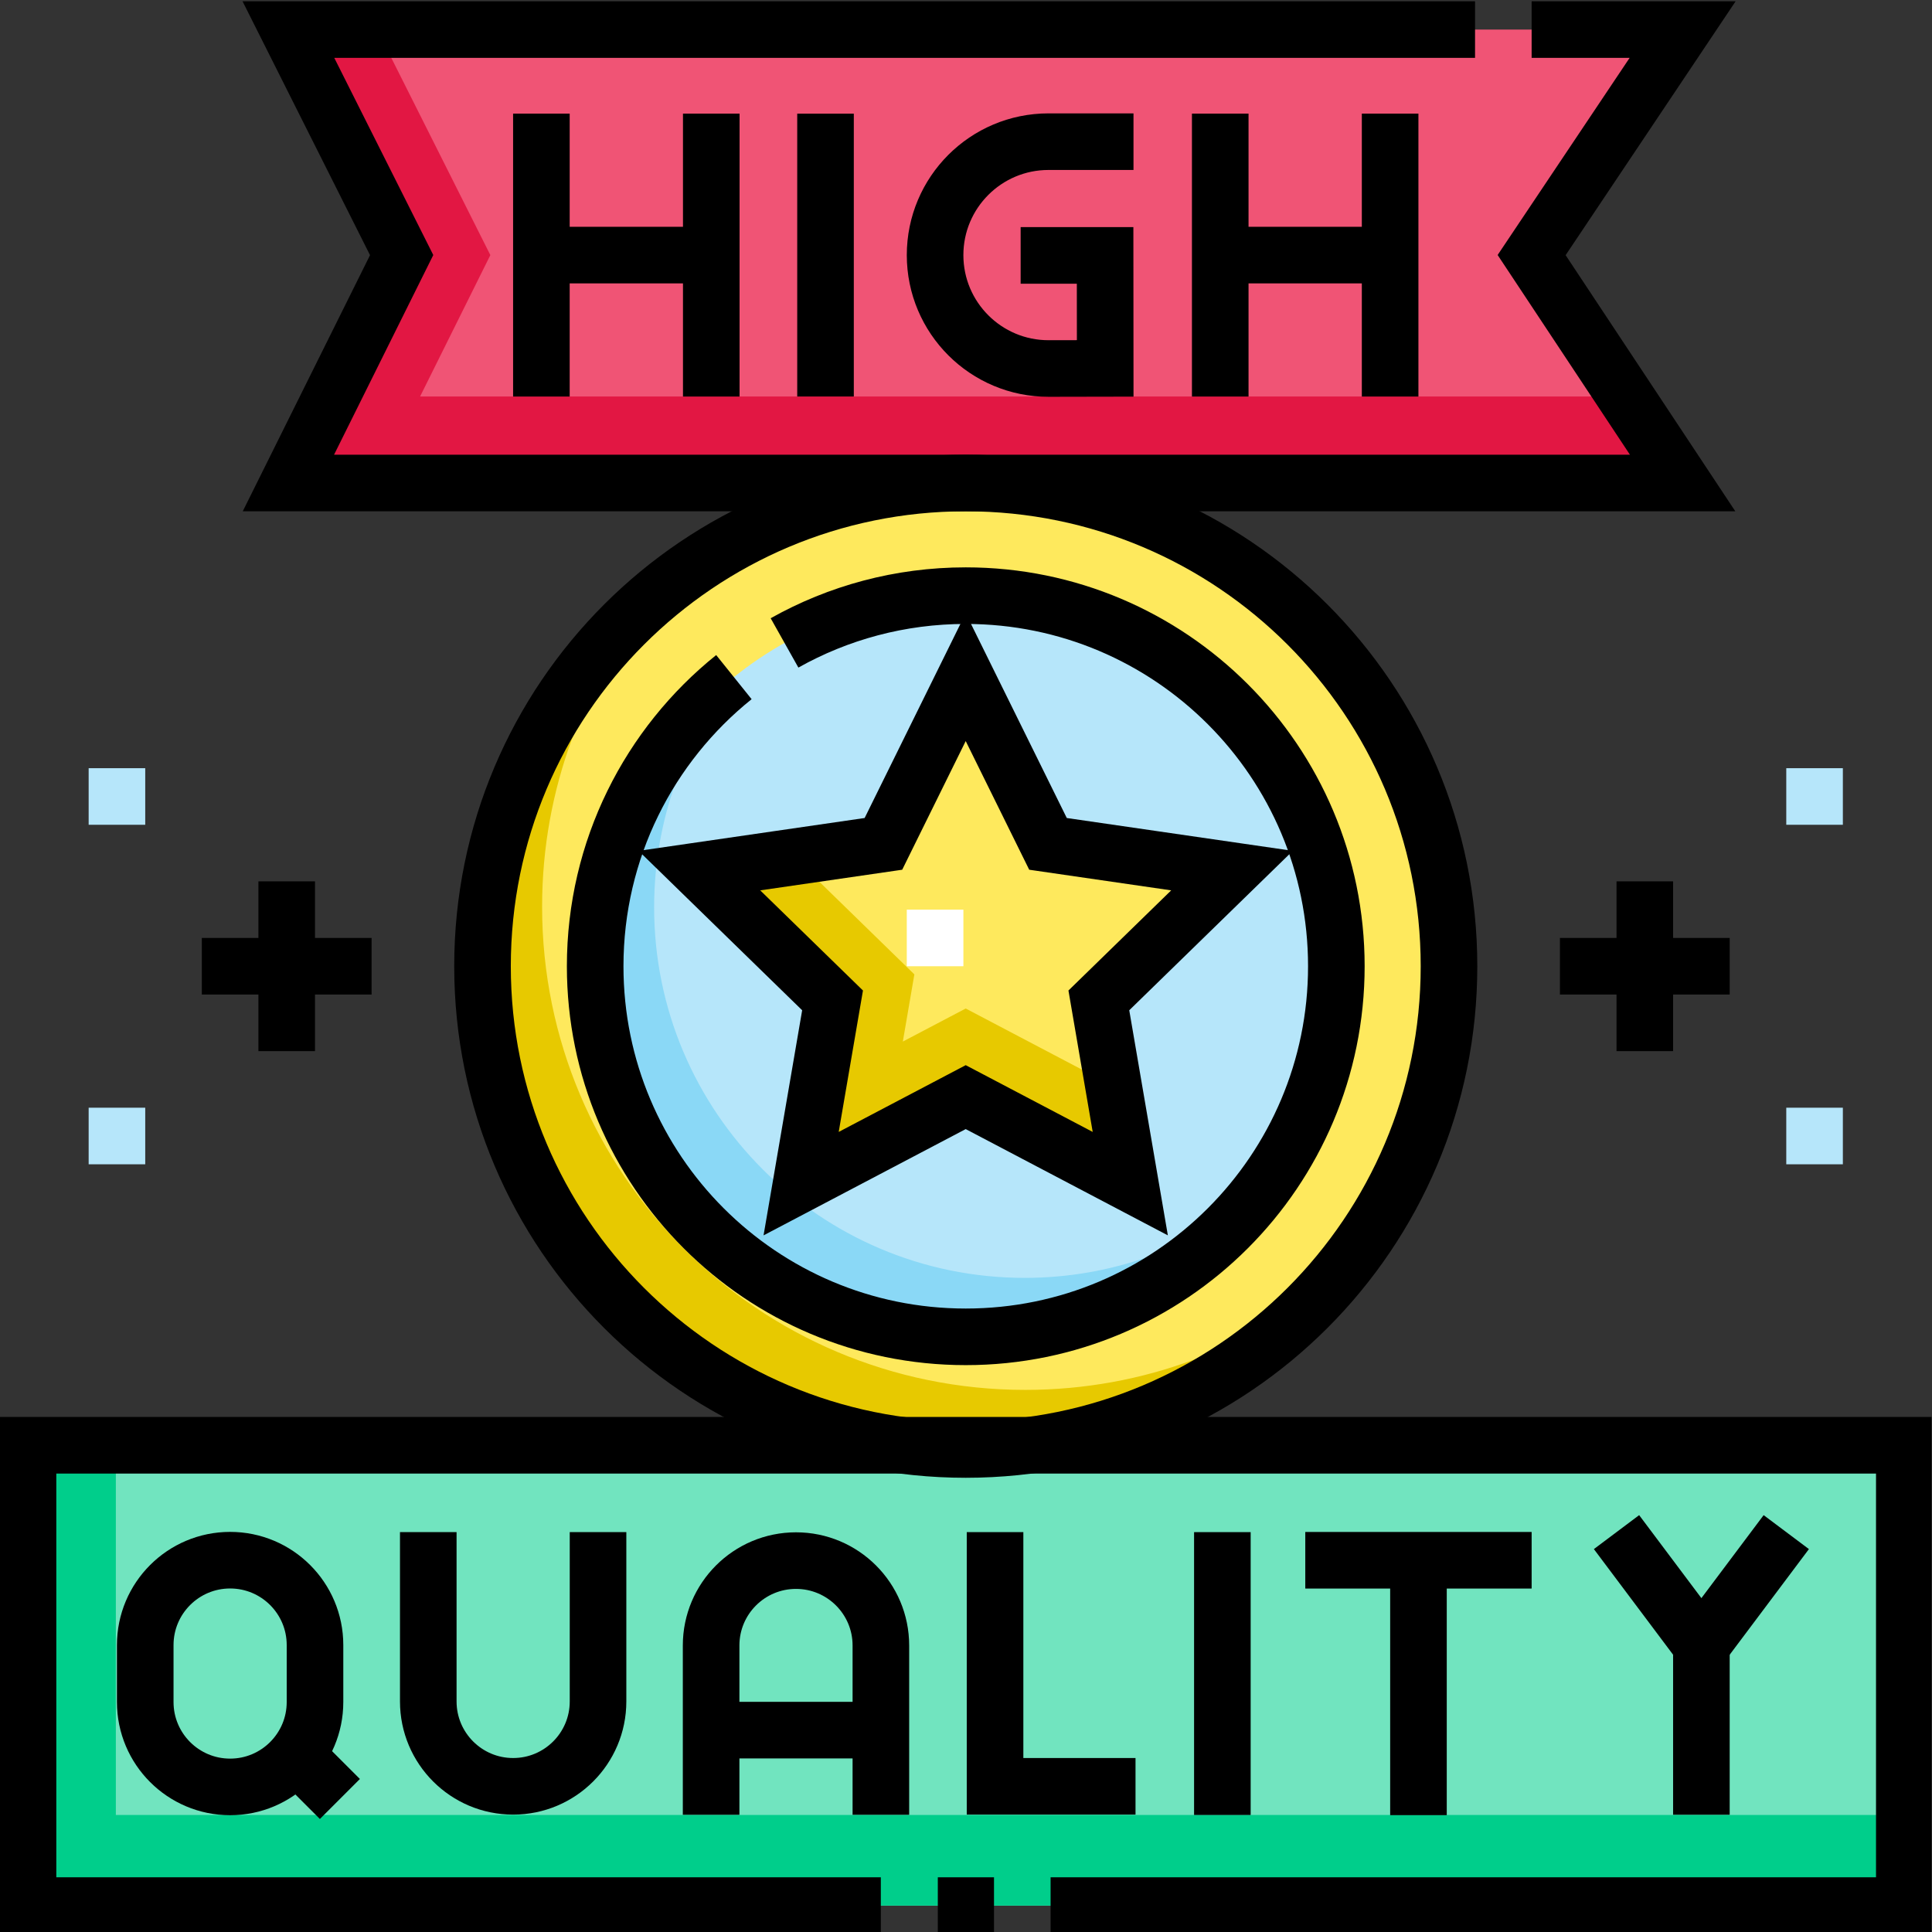 <?xml version="1.0" encoding="UTF-8" standalone="no"?>
<!-- Created with Inkscape (http://www.inkscape.org/) -->

<svg
   version="1.1"
   id="svg822"
   width="682.667"
   height="682.667"
   viewBox="0 0 682.667 682.667"
   xmlns="http://www.w3.org/2000/svg"
   xmlns:svg="http://www.w3.org/2000/svg">
  <rect x="0" y="0" width="682.667" height="682.667" fill="#333333" stroke="none"/>
  <defs
     id="defs826">
    <clipPath
       clipPathUnits="userSpaceOnUse"
       id="clipPath850">
      <path
         d="M 0,512 H 512 V 0 H 0 Z"
         id="path848" />
    </clipPath>
  </defs>
  <g
     id="g828"
     transform="matrix(1.333,0,0,-1.333,0,682.667)">
    <path
       d="M 7.426,7 H 504.787 V 129.022 H 7.426 Z"
       style="fill:#71e4bf;fill-opacity:1;fill-rule:nonzero;stroke:none"
       id="path830" />
    <g
       id="g832"
       transform="translate(30.707,31.021)">
      <path
         d="M 0,0 V 98 H -23.281 V -24.022 H 474.08 V 0 Z"
         style="fill:#00ce8b;fill-opacity:1;fill-rule:nonzero;stroke:none"
         id="path834" />
    </g>
    <g
       id="g836"
       transform="translate(446.023,504.286)">
      <path
         d="m 0,0 h -369.573 l 30.017,-59.776 -30.017,-60.412 H 0 l -40.023,60.412 z"
         style="fill:#f05475;fill-opacity:1;fill-rule:nonzero;stroke:none"
         id="path838" />
    </g>
    <g
       id="g840"
       transform="translate(430.836,407.022)">
      <path
         d="m 0,0 h -319.485 l 18.628,37.488 -30.019,59.776 h -23.51 l 30.018,-59.776 -30.018,-60.412 H 15.188 Z"
         style="fill:#e21743;fill-opacity:1;fill-rule:nonzero;stroke:none"
         id="path842" />
    </g>
    <g
       id="g844">
      <g
         id="g846"
         clip-path="url(#clipPath850)">
        <g
           id="g852"
           transform="translate(384.098,256)">
          <path
             d="m 0,0 c 0,-70.746 -57.352,-128.097 -128.098,-128.097 -70.746,0 -128.097,57.351 -128.097,128.097 0,70.746 57.351,128.097 128.097,128.097 C -57.352,128.097 0,70.746 0,0"
             style="fill:#fee95d;fill-opacity:1;fill-rule:nonzero;stroke:none"
             id="path854" />
        </g>
        <g
           id="g856"
           transform="translate(271.795,143.698)">
          <path
             d="m 0,0 c -70.746,0 -128.098,57.351 -128.098,128.097 0,31.352 11.27,60.068 29.971,82.333 -27.977,-23.498 -45.766,-58.733 -45.766,-98.128 0,-70.746 57.352,-128.097 128.098,-128.097 39.395,0 74.629,17.789 98.127,45.765 C 60.067,11.27 31.352,0 0,0"
             style="fill:#e7c900;fill-opacity:1;fill-rule:nonzero;stroke:none"
             id="path858" />
        </g>
        <g
           id="g860"
           transform="translate(354.234,256)">
          <path
             d="m 0,0 c 0,-54.253 -43.98,-98.235 -98.234,-98.235 -54.254,0 -98.235,43.982 -98.235,98.235 0,54.253 43.981,98.235 98.235,98.235 C -43.98,98.235 0,54.253 0,0"
             style="fill:#b6e6fa;fill-opacity:1;fill-rule:nonzero;stroke:none"
             id="path862" />
        </g>
        <g
           id="g864"
           transform="translate(271.629,173.394)">
          <path
             d="m 0,0 c -54.253,0 -98.234,43.981 -98.234,98.235 0,23.145 8.008,44.416 21.4,61.205 -22.565,-17.999 -37.029,-45.726 -37.029,-76.835 0,-54.253 43.98,-98.234 98.234,-98.234 31.108,0 58.836,14.464 76.834,37.029 C 44.417,8.009 23.146,0 0,0"
             style="fill:#8ad8f6;fill-opacity:1;fill-rule:nonzero;stroke:none"
             id="path866" />
        </g>
        <g
           id="g868"
           transform="translate(255.987,221.306)">
          <path
             d="m 0,0 -43.626,-22.935 8.332,48.578 -35.294,34.402 48.775,7.088 L 0,111.33 21.812,67.133 70.587,60.045 35.293,25.643 43.625,-22.935 Z"
             style="fill:#fee95d;fill-opacity:1;fill-rule:nonzero;stroke:none"
             id="path870" />
        </g>
        <g
           id="g872"
           transform="translate(299.612,198.371)">
          <path
             d="M 0,0 -4.428,25.817 -43.625,46.424 -60.292,37.663 -57.237,55.471 -89.189,86.617 -114.213,82.98 -78.919,48.578 -87.251,0 -43.625,22.935 Z"
             style="fill:#e7c900;fill-opacity:1;fill-rule:nonzero;stroke:none"
             id="path874" />
        </g>
        <g
           id="g876"
           transform="translate(247.87,271.002)">
          <path
             d="M 0,0 V -15.001"
             style="fill:none;stroke:#ffffff;stroke-width:15;stroke-linecap:butt;stroke-linejoin:miter;stroke-miterlimit:10;stroke-dasharray:none;stroke-opacity:1"
             id="path878" />
        </g>
        <g
           id="g880"
           transform="translate(481,308.5)">
          <path
             d="M 0,0 V -15"
             style="fill:none;stroke:#b6e6fa;stroke-width:15;stroke-linecap:butt;stroke-linejoin:miter;stroke-miterlimit:10;stroke-dasharray:none;stroke-opacity:1"
             id="path882" />
        </g>
        <g
           id="g884"
           transform="translate(481,218.5)">
          <path
             d="M 0,0 V -15"
             style="fill:none;stroke:#b6e6fa;stroke-width:15;stroke-linecap:butt;stroke-linejoin:miter;stroke-miterlimit:10;stroke-dasharray:none;stroke-opacity:1"
             id="path886" />
        </g>
        <g
           id="g888"
           transform="translate(31,308.5)">
          <path
             d="M 0,0 V -15"
             style="fill:none;stroke:#b6e6fa;stroke-width:15;stroke-linecap:butt;stroke-linejoin:miter;stroke-miterlimit:10;stroke-dasharray:none;stroke-opacity:1"
             id="path890" />
        </g>
        <g
           id="g892"
           transform="translate(31,218.5)">
          <path
             d="M 0,0 V -15"
             style="fill:none;stroke:#b6e6fa;stroke-width:15;stroke-linecap:butt;stroke-linejoin:miter;stroke-miterlimit:10;stroke-dasharray:none;stroke-opacity:1"
             id="path894" />
        </g>
        <g
           id="g896"
           transform="translate(143.51,482.01)">
          <path
             d="M 0,0 V -75"
             style="fill:none;stroke:#000000;stroke-width:15;stroke-linecap:butt;stroke-linejoin:miter;stroke-miterlimit:10;stroke-dasharray:none;stroke-opacity:1"
             id="path898" />
        </g>
        <g
           id="g900"
           transform="translate(188.542,482.01)">
          <path
             d="M 0,0 V -75"
             style="fill:none;stroke:#000000;stroke-width:15;stroke-linecap:butt;stroke-linejoin:miter;stroke-miterlimit:10;stroke-dasharray:none;stroke-opacity:1"
             id="path902" />
        </g>
        <g
           id="g904"
           transform="translate(143.51,444.51)">
          <path
             d="M 0,0 H 45.032"
             style="fill:none;stroke:#000000;stroke-width:15;stroke-linecap:butt;stroke-linejoin:miter;stroke-miterlimit:10;stroke-dasharray:none;stroke-opacity:1"
             id="path906" />
        </g>
        <g
           id="g908"
           transform="translate(323.458,482.01)">
          <path
             d="M 0,0 V -75"
             style="fill:none;stroke:#000000;stroke-width:15;stroke-linecap:butt;stroke-linejoin:miter;stroke-miterlimit:10;stroke-dasharray:none;stroke-opacity:1"
             id="path910" />
        </g>
        <g
           id="g912"
           transform="translate(368.49,482.01)">
          <path
             d="M 0,0 V -75"
             style="fill:none;stroke:#000000;stroke-width:15;stroke-linecap:butt;stroke-linejoin:miter;stroke-miterlimit:10;stroke-dasharray:none;stroke-opacity:1"
             id="path914" />
        </g>
        <g
           id="g916"
           transform="translate(323.458,444.51)">
          <path
             d="M 0,0 H 45.032"
             style="fill:none;stroke:#000000;stroke-width:15;stroke-linecap:butt;stroke-linejoin:miter;stroke-miterlimit:10;stroke-dasharray:none;stroke-opacity:1"
             id="path918" />
        </g>
        <g
           id="g920"
           transform="translate(300.463,474.574)">
          <path
             d="m 0,0 h -22.528 c -16.605,0 -30.065,-13.46 -30.065,-30.064 0,-16.625 13.494,-30.094 30.12,-30.064 L -7.5,-60.1 -7.526,-30.148 h -22.388"
             style="fill:none;stroke:#000000;stroke-width:15;stroke-linecap:butt;stroke-linejoin:miter;stroke-miterlimit:10;stroke-dasharray:none;stroke-opacity:1"
             id="path922" />
        </g>
        <g
           id="g924"
           transform="translate(218.825,481.998)">
          <path
             d="M 0,0 V -74.976"
             style="fill:none;stroke:#000000;stroke-width:15;stroke-linecap:butt;stroke-linejoin:miter;stroke-miterlimit:10;stroke-dasharray:none;stroke-opacity:1"
             id="path926" />
        </g>
        <g
           id="g928"
           transform="translate(255.987,221.306)">
          <path
             d="m 0,0 -43.626,-22.935 8.332,48.578 -35.294,34.402 48.775,7.088 L 0,111.33 21.812,67.133 70.587,60.045 35.293,25.643 43.625,-22.935 Z"
             style="fill:none;stroke:#000000;stroke-width:15;stroke-linecap:butt;stroke-linejoin:miter;stroke-miterlimit:10;stroke-dasharray:none;stroke-opacity:1"
             id="path930" />
        </g>
        <g
           id="g932"
           transform="translate(207.96,341.707)">
          <path
             d="m 0,0 c 14.203,7.978 30.59,12.528 48.04,12.528 54.254,0 98.234,-43.982 98.234,-98.235 0,-54.253 -43.98,-98.235 -98.234,-98.235 -54.254,0 -98.234,43.982 -98.234,98.235 0,30.994 14.353,58.635 36.775,76.639"
             style="fill:none;stroke:#000000;stroke-width:15;stroke-linecap:butt;stroke-linejoin:miter;stroke-miterlimit:10;stroke-dasharray:none;stroke-opacity:1"
             id="path934" />
        </g>
        <g
           id="g936"
           transform="translate(384.098,256)">
          <path
             d="m 0,0 c 0,-70.746 -57.352,-128.097 -128.098,-128.097 -70.746,0 -128.097,57.351 -128.097,128.097 0,70.746 57.351,128.097 128.097,128.097 C -57.352,128.097 0,70.746 0,0 Z"
             style="fill:none;stroke:#000000;stroke-width:15;stroke-linecap:butt;stroke-linejoin:miter;stroke-miterlimit:10;stroke-dasharray:none;stroke-opacity:1"
             id="path938" />
        </g>
        <g
           id="g940"
           transform="translate(406,504.286)">
          <path
             d="M 0,0 H 40.024 L 0,-59.776 40.024,-120.188 H -329.55 l 30.018,60.412 L -329.55,0 H -15"
             style="fill:none;stroke:#000000;stroke-width:15;stroke-linecap:butt;stroke-linejoin:miter;stroke-miterlimit:10;stroke-dasharray:none;stroke-opacity:1"
             id="path942" />
        </g>
        <g
           id="g944"
           transform="translate(188.5,31.064)">
          <path
             d="m 0,0 v 44.883 c 0,12.426 10.073,22.5 22.5,22.5 12.427,0 22.5,-10.074 22.5,-22.5 V 0"
             style="fill:none;stroke:#000000;stroke-width:15;stroke-linecap:butt;stroke-linejoin:miter;stroke-miterlimit:10;stroke-dasharray:none;stroke-opacity:1"
             id="path946" />
        </g>
        <g
           id="g948"
           transform="translate(191.268,53.511)">
          <path
             d="M 0,0 H 39.465"
             style="fill:none;stroke:#000000;stroke-width:15;stroke-linecap:butt;stroke-linejoin:miter;stroke-miterlimit:10;stroke-dasharray:none;stroke-opacity:1"
             id="path950" />
        </g>
        <g
           id="g952"
           transform="translate(428.501,106)">
          <path
             d="M 0,0 22.499,-30 45,0"
             style="fill:none;stroke:#000000;stroke-width:15;stroke-linecap:butt;stroke-linejoin:miter;stroke-miterlimit:10;stroke-dasharray:none;stroke-opacity:1"
             id="path954" />
        </g>
        <g
           id="g956"
           transform="translate(451,76)">
          <path
             d="M 0,0 V -44.92"
             style="fill:none;stroke:#000000;stroke-width:15;stroke-linecap:butt;stroke-linejoin:miter;stroke-miterlimit:10;stroke-dasharray:none;stroke-opacity:1"
             id="path958" />
        </g>
        <g
           id="g960"
           transform="translate(158.526,106)">
          <path
             d="m 0,0 v -44.883 c 0,-12.427 -10.074,-22.5 -22.5,-22.5 -12.427,0 -22.5,10.073 -22.5,22.5 V 0"
             style="fill:none;stroke:#000000;stroke-width:15;stroke-linecap:butt;stroke-linejoin:miter;stroke-miterlimit:10;stroke-dasharray:none;stroke-opacity:1"
             id="path962" />
        </g>
        <g
           id="g964"
           transform="translate(38.5,60.959)">
          <path
             d="M 0,0 V 15.101 C 0,27.527 10.073,37.6 22.5,37.6 34.927,37.6 45,27.527 45,15.101 V 0 C 45,-12.426 34.927,-22.5 22.5,-22.5 10.073,-22.5 0,-12.426 0,0 Z"
             style="fill:none;stroke:#000000;stroke-width:15;stroke-linecap:butt;stroke-linejoin:miter;stroke-miterlimit:10;stroke-dasharray:none;stroke-opacity:1"
             id="path966" />
        </g>
        <g
           id="g968"
           transform="translate(346.001,98.54)">
          <path
             d="M 0,0 H 60"
             style="fill:none;stroke:#000000;stroke-width:15;stroke-linecap:butt;stroke-linejoin:miter;stroke-miterlimit:10;stroke-dasharray:none;stroke-opacity:1"
             id="path970" />
        </g>
        <g
           id="g972"
           transform="translate(376.001,98.54)">
          <path
             d="M 0,0 V -67.567"
             style="fill:none;stroke:#000000;stroke-width:15;stroke-linecap:butt;stroke-linejoin:miter;stroke-miterlimit:10;stroke-dasharray:none;stroke-opacity:1"
             id="path974" />
        </g>
        <g
           id="g976"
           transform="translate(324.022,105.998)">
          <path
             d="M 0,0 V -74.977"
             style="fill:none;stroke:#000000;stroke-width:15;stroke-linecap:butt;stroke-linejoin:miter;stroke-miterlimit:10;stroke-dasharray:none;stroke-opacity:1"
             id="path978" />
        </g>
        <g
           id="g980"
           transform="translate(76,49.357)">
          <path
             d="M 0,0 14.097,-14.097"
             style="fill:none;stroke:#000000;stroke-width:15;stroke-linecap:butt;stroke-linejoin:miter;stroke-miterlimit:10;stroke-dasharray:none;stroke-opacity:1"
             id="path982" />
        </g>
        <g
           id="g984"
           transform="translate(263.766,106)">
          <path
             d="M 0,0 V -67.383 H 37.234"
             style="fill:none;stroke:#000000;stroke-width:15;stroke-linecap:butt;stroke-linejoin:miter;stroke-miterlimit:10;stroke-dasharray:none;stroke-opacity:1"
             id="path986" />
        </g>
        <g
           id="g988"
           transform="translate(263.487,7)">
          <path
             d="M 0,0 H -14.894"
             style="fill:none;stroke:#000000;stroke-width:15;stroke-linecap:butt;stroke-linejoin:miter;stroke-miterlimit:10;stroke-dasharray:none;stroke-opacity:1"
             id="path990" />
        </g>
        <g
           id="g992"
           transform="translate(233.487,7)">
          <path
             d="M 0,0 H -226.062 V 122.022 H 271.3 V 0 H 45"
             style="fill:none;stroke:#000000;stroke-width:15;stroke-linecap:butt;stroke-linejoin:miter;stroke-miterlimit:10;stroke-dasharray:none;stroke-opacity:1"
             id="path994" />
        </g>
        <g
           id="g996"
           transform="translate(436,278.5)">
          <path
             d="M 0,0 V -45"
             style="fill:none;stroke:#000000;stroke-width:15;stroke-linecap:butt;stroke-linejoin:miter;stroke-miterlimit:10;stroke-dasharray:none;stroke-opacity:1"
             id="path998" />
        </g>
        <g
           id="g1000"
           transform="translate(458.5,256)">
          <path
             d="M 0,0 H -45"
             style="fill:none;stroke:#000000;stroke-width:15;stroke-linecap:butt;stroke-linejoin:miter;stroke-miterlimit:10;stroke-dasharray:none;stroke-opacity:1"
             id="path1002" />
        </g>
        <g
           id="g1004"
           transform="translate(76,278.5)">
          <path
             d="M 0,0 V -45"
             style="fill:none;stroke:#000000;stroke-width:15;stroke-linecap:butt;stroke-linejoin:miter;stroke-miterlimit:10;stroke-dasharray:none;stroke-opacity:1"
             id="path1006" />
        </g>
        <g
           id="g1008"
           transform="translate(53.5,256)">
          <path
             d="M 0,0 H 45"
             style="fill:none;stroke:#000000;stroke-width:15;stroke-linecap:butt;stroke-linejoin:miter;stroke-miterlimit:10;stroke-dasharray:none;stroke-opacity:1"
             id="path1010" />
        </g>
      </g>
    </g>
  </g>
</svg>
